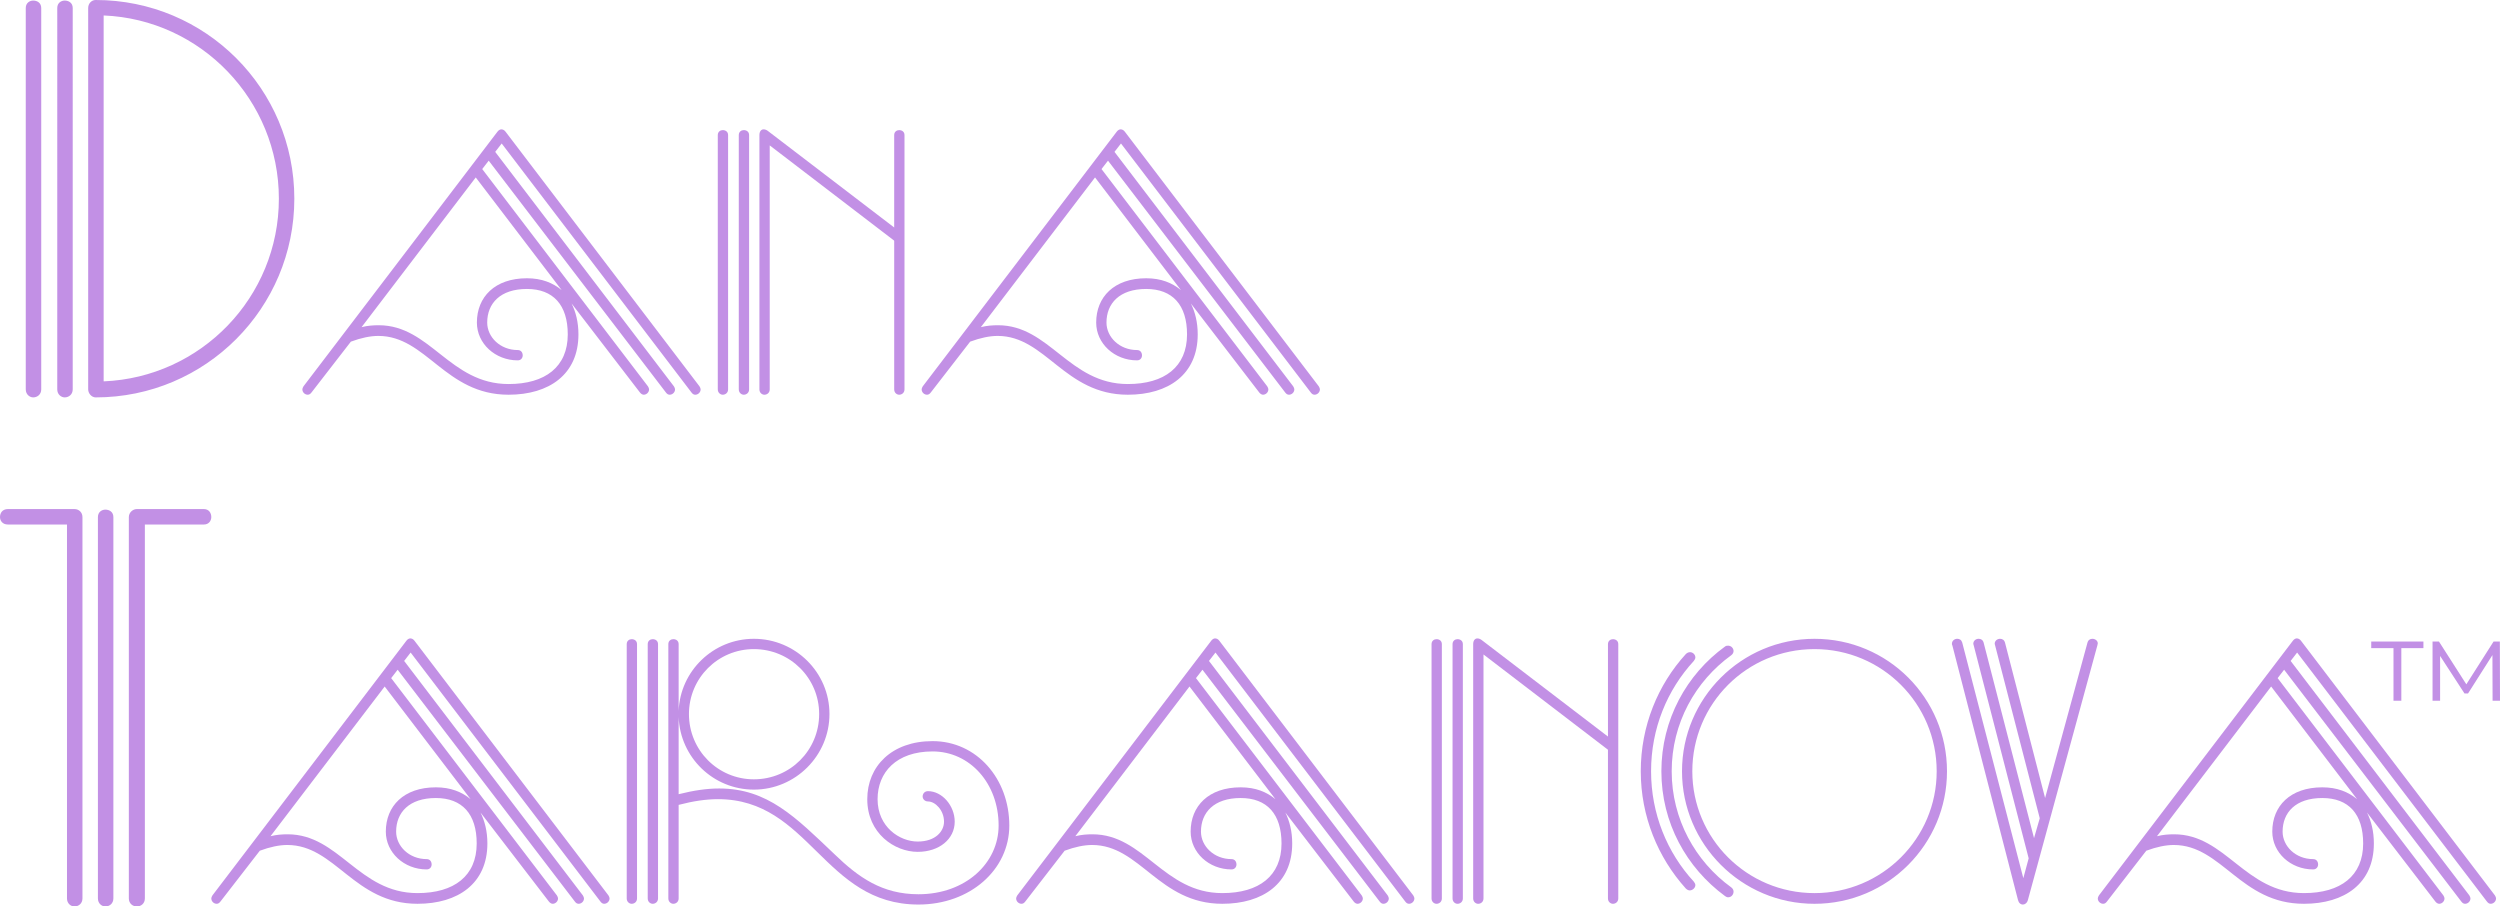 <?xml version="1.0" encoding="UTF-8"?><svg id="_Слой_1" xmlns="http://www.w3.org/2000/svg" viewBox="0 0 280.445 101.685"><defs><style>.cls-1{fill:#c290e5;}</style></defs><g><path class="cls-1" d="M2.89,.899C2.89,.321,3.34,.063,3.726,.063c.45,0,.899,.258,.899,.837V43.68c0,.579-.45,.899-.899,.899-.386,0-.836-.321-.836-.899V.899Zm5.267,42.781c0,.579-.45,.899-.899,.899-.385,0-.835-.321-.835-.899V.899c0-.579,.45-.837,.835-.837,.45,0,.899,.258,.899,.837V43.68Zm2.57,.899c-.45,0-.835-.45-.835-.899V.899c0-.514,.385-.899,.835-.899,12.333,0,22.29,9.956,22.29,22.29,0,12.269-9.956,22.29-22.29,22.29ZM11.627,1.734V42.781c10.92-.45,19.656-9.442,19.656-20.491S22.547,2.184,11.627,1.734Z"/><path class="cls-1" d="M75.597,43.336c.085,.129,.128,.258,.128,.343,0,.343-.3,.6-.6,.6-.171,0-.3-.085-.428-.256l-19.875-26-.728,.941,18.589,24.372c.086,.129,.129,.258,.129,.343,0,.343-.3,.6-.599,.6-.129,0-.3-.085-.429-.256l-7.667-9.981c.471,.943,.771,2.098,.771,3.47,0,4.496-3.298,6.767-7.839,6.767-7.11,0-9.209-6.596-14.606-6.596-.899,0-1.928,.214-3.084,.643l-4.412,5.697c-.129,.171-.257,.256-.429,.256-.3,0-.599-.256-.599-.6,0-.085,.043-.214,.128-.343L55.808,14.768c.128-.172,.3-.258,.428-.258,.172,0,.343,.085,.471,.258l21.759,28.569c.086,.129,.129,.258,.129,.343,0,.343-.3,.6-.6,.6-.172,0-.3-.085-.429-.256l-21.287-27.927-.728,.941,20.046,26.3Zm-22.23-23.429l-12.807,16.791c.686-.173,1.328-.214,1.928-.214,5.782,0,7.967,6.596,14.563,6.596,4.112,0,6.64-1.928,6.64-5.568,0-3.299-1.628-5.098-4.583-5.098-2.998,0-4.454,1.628-4.454,3.77,0,1.628,1.456,3.083,3.426,3.083,.386,0,.557,.3,.557,.601,0,.256-.171,.556-.557,.556-2.527,0-4.583-1.884-4.583-4.24,0-2.87,2.014-4.969,5.612-4.969,1.67,0,2.912,.514,3.898,1.328l-9.637-12.637Z"/><path class="cls-1" d="M80.52,15.153c0-.385,.3-.558,.557-.558,.3,0,.599,.172,.599,.558v28.527c0,.385-.3,.6-.599,.6-.257,0-.557-.215-.557-.6V15.153Zm3.513,28.527c0,.385-.3,.6-.6,.6-.257,0-.557-.215-.557-.6V15.153c0-.385,.3-.558,.557-.558,.3,0,.6,.172,.6,.558v28.527Zm17.432,0c0,.385-.3,.6-.599,.6-.257,0-.557-.215-.557-.6V27.018c-.043-.042-.043-.085-.085-.085l-13.878-10.622v27.37c0,.385-.3,.6-.6,.6-.257,0-.557-.215-.557-.6V15.153c0-.429,.214-.643,.471-.643,.128,0,.3,.044,.471,.173l14.177,10.836V15.153c0-.385,.3-.558,.557-.558,.3,0,.599,.172,.599,.558v28.527Z"/><path class="cls-1" d="M145.067,43.336c.085,.129,.129,.258,.129,.343,0,.343-.3,.6-.6,.6-.172,0-.3-.085-.429-.256l-19.874-26-.728,.941,18.59,24.372c.085,.129,.127,.258,.127,.343,0,.343-.3,.6-.6,.6-.127,0-.3-.085-.427-.256l-7.668-9.981c.471,.943,.77,2.098,.77,3.47,0,4.496-3.297,6.767-7.837,6.767-7.11,0-9.21-6.596-14.606-6.596-.901,0-1.928,.214-3.085,.643l-4.412,5.697c-.129,.171-.257,.256-.429,.256-.3,0-.6-.256-.6-.6,0-.085,.043-.214,.128-.343l21.76-28.569c.129-.172,.3-.258,.429-.258,.171,0,.342,.085,.471,.258l21.76,28.569c.085,.129,.127,.258,.127,.343,0,.343-.3,.6-.599,.6-.171,0-.3-.085-.427-.256l-21.289-27.927-.728,.941,20.047,26.3Zm-22.23-23.429l-12.807,16.791c.686-.173,1.328-.214,1.928-.214,5.782,0,7.968,6.596,14.564,6.596,4.111,0,6.638-1.928,6.638-5.568,0-3.299-1.628-5.098-4.583-5.098-2.998,0-4.454,1.628-4.454,3.77,0,1.628,1.457,3.083,3.428,3.083,.385,0,.556,.3,.556,.601,0,.256-.171,.556-.556,.556-2.529,0-4.583-1.884-4.583-4.24,0-2.87,2.013-4.969,5.61-4.969,1.671,0,2.914,.514,3.899,1.328l-9.637-12.637Z"/><path class="cls-1" d="M8.35,57.106c.514,0,.9,.385,.9,.899v42.781c0,.579-.451,.899-.9,.899-.385,0-.835-.321-.835-.899V58.84H.899c-.642,0-.899-.45-.899-.835,0-.45,.257-.899,.899-.899h7.451Zm2.634,.899c0-.579,.45-.837,.835-.837,.45,0,.899,.258,.899,.837v42.781c0,.579-.45,.899-.899,.899-.385,0-.835-.321-.835-.899V58.005Zm5.267,.835v41.946c0,.579-.45,.899-.899,.899s-.899-.321-.899-.899V58.005c0-.514,.45-.899,.899-.899h7.516c.578,0,.835,.45,.835,.899,0,.385-.257,.835-.835,.835h-6.616Z"/><path class="cls-1" d="M65.382,100.442c.085,.129,.129,.258,.129,.343,0,.343-.301,.6-.6,.6-.171,0-.3-.085-.428-.256l-19.875-26-.728,.941,18.589,24.372c.086,.129,.129,.258,.129,.343,0,.343-.3,.6-.599,.6-.129,0-.3-.085-.429-.256l-7.667-9.981c.471,.943,.771,2.098,.771,3.47,0,4.496-3.298,6.767-7.839,6.767-7.11,0-9.209-6.596-14.606-6.596-.899,0-1.927,.214-3.084,.643l-4.412,5.697c-.129,.171-.257,.256-.429,.256-.3,0-.599-.256-.599-.6,0-.085,.043-.214,.128-.343l21.76-28.569c.128-.172,.3-.258,.428-.258,.171,0,.343,.085,.471,.258l21.76,28.569c.085,.129,.128,.258,.128,.343,0,.343-.3,.6-.599,.6-.172,0-.3-.085-.429-.256l-21.287-27.927-.728,.941,20.046,26.3Zm-22.23-23.429l-12.807,16.791c.686-.173,1.328-.214,1.927-.214,5.782,0,7.967,6.596,14.563,6.596,4.112,0,6.64-1.928,6.64-5.568,0-3.299-1.628-5.098-4.583-5.098-2.998,0-4.454,1.628-4.454,3.77,0,1.628,1.456,3.083,3.426,3.083,.386,0,.557,.3,.557,.601,0,.256-.171,.556-.557,.556-2.527,0-4.583-1.884-4.583-4.24,0-2.87,2.014-4.969,5.612-4.969,1.67,0,2.913,.514,3.897,1.328l-9.637-12.637Z"/><path class="cls-1" d="M70.304,72.259c0-.385,.3-.558,.557-.558,.3,0,.599,.172,.599,.558v28.527c0,.385-.3,.6-.599,.6-.257,0-.557-.215-.557-.6v-28.527Zm3.512,28.527c0,.385-.3,.6-.599,.6-.257,0-.557-.215-.557-.6v-28.527c0-.385,.3-.558,.557-.558,.3,0,.599,.172,.599,.558v28.527Zm2.313-11.694c1.714-.429,3.17-.641,4.541-.641,5.44,0,8.566,3.212,12.935,7.366,2.699,2.612,5.355,4.498,9.423,4.498,5.312,0,8.995-3.513,8.995-7.71,0-4.712-3.212-8.311-7.41-8.311-4.069,0-6.168,2.356-6.168,5.355,0,3.126,2.484,4.754,4.497,4.754s2.956-1.157,2.956-2.227c0-1.286-.986-2.271-1.799-2.271-.385,0-.6-.3-.6-.556,0-.3,.215-.599,.6-.599,1.585,0,2.998,1.628,2.998,3.426,0,1.928-1.713,3.383-4.155,3.383-2.57,0-5.654-2.055-5.654-5.91,0-3.684,2.741-6.511,7.325-6.511,4.969,0,8.609,4.24,8.609,9.467,0,4.969-4.411,8.865-10.194,8.865-10.622,0-12.207-11.821-22.487-11.821-1.327,0-2.784,.214-4.412,.641v10.495c0,.385-.3,.6-.599,.6-.257,0-.557-.215-.557-.6v-28.527c0-.385,.3-.558,.557-.558,.3,0,.599,.172,.599,.558v7.496c.172-4.498,3.898-8.095,8.438-8.095,4.669,0,8.481,3.77,8.481,8.438s-3.812,8.48-8.481,8.48c-4.541,0-8.267-3.597-8.438-8.139v8.653Zm1.156-8.994c0,4.069,3.255,7.325,7.282,7.325,4.069,0,7.325-3.255,7.325-7.325,0-4.027-3.256-7.283-7.325-7.283-4.027,0-7.282,3.255-7.282,7.283Z"/><path class="cls-1" d="M155.666,100.442c.085,.129,.127,.258,.127,.343,0,.343-.3,.6-.6,.6-.171,0-.3-.085-.429-.256l-19.874-26-.728,.941,18.59,24.372c.085,.129,.129,.258,.129,.343,0,.343-.3,.6-.599,.6-.129,0-.3-.085-.429-.256l-7.666-9.981c.47,.943,.77,2.098,.77,3.47,0,4.496-3.299,6.767-7.839,6.767-7.11,0-9.209-6.596-14.606-6.596-.899,0-1.927,.214-3.085,.643l-4.411,5.697c-.129,.171-.258,.256-.429,.256-.3,0-.599-.256-.599-.6,0-.085,.044-.214,.129-.343l21.758-28.569c.129-.172,.3-.258,.429-.258,.172,0,.343,.085,.472,.258l21.758,28.569c.085,.129,.129,.258,.129,.343,0,.343-.3,.6-.6,.6-.171,0-.3-.085-.429-.256l-21.287-27.927-.728,.941,20.047,26.3Zm-22.232-23.429l-12.806,16.791c.685-.173,1.328-.214,1.928-.214,5.782,0,7.966,6.596,14.562,6.596,4.113,0,6.64-1.928,6.64-5.568,0-3.299-1.628-5.098-4.583-5.098-2.999,0-4.454,1.628-4.454,3.77,0,1.628,1.455,3.083,3.426,3.083,.385,0,.558,.3,.558,.601,0,.256-.173,.556-.558,.556-2.527,0-4.583-1.884-4.583-4.24,0-2.87,2.013-4.969,5.612-4.969,1.669,0,2.912,.514,3.898,1.328l-9.639-12.637Z"/><path class="cls-1" d="M160.588,72.259c0-.385,.3-.558,.558-.558,.3,0,.599,.172,.599,.558v28.527c0,.385-.3,.6-.599,.6-.258,0-.558-.215-.558-.6v-28.527Zm3.512,28.527c0,.385-.3,.6-.6,.6-.256,0-.556-.215-.556-.6v-28.527c0-.385,.3-.558,.556-.558,.3,0,.6,.172,.6,.558v28.527Zm17.434,0c0,.385-.3,.6-.599,.6-.258,0-.558-.215-.558-.6v-16.662c-.042-.042-.042-.085-.085-.085l-13.877-10.622v27.37c0,.385-.3,.6-.599,.6-.258,0-.558-.215-.558-.6v-28.527c0-.429,.214-.643,.471-.643,.129,0,.3,.044,.472,.173l14.177,10.836v-10.366c0-.385,.3-.558,.558-.558,.3,0,.599,.172,.599,.558v28.527Z"/><path class="cls-1" d="M185.214,86.522c0,4.756,1.798,9.125,4.796,12.38,.087,.127,.173,.256,.173,.385,0,.3-.3,.599-.643,.599-.129,0-.3-.085-.429-.214-3.127-3.47-5.054-8.095-5.054-13.151,0-5.096,1.927-9.723,5.054-13.149,.129-.129,.3-.214,.472-.214,.3,0,.6,.258,.6,.599,0,.129-.085,.258-.173,.385-2.998,3.255-4.796,7.583-4.796,12.379Zm2.313,0c0,5.355,2.656,10.11,6.682,13.022,.171,.129,.258,.3,.258,.472,0,.342-.258,.641-.601,.641-.127,0-.213-.042-.342-.127-4.327-3.17-7.154-8.224-7.154-14.008s2.827-10.878,7.154-14.006c.129-.085,.215-.085,.342-.085,.343,0,.601,.3,.601,.599,0,.173-.087,.343-.258,.472-4.026,2.912-6.682,7.624-6.682,13.02Zm30.883,0c0,8.182-6.64,14.864-14.864,14.864-8.18,0-14.862-6.682-14.862-14.864,0-8.224,6.682-14.862,14.862-14.862,8.224,0,14.864,6.638,14.864,14.862Zm-28.57,0c0,7.539,6.126,13.665,13.706,13.665s13.707-6.126,13.707-13.665c0-7.581-6.126-13.707-13.707-13.707s-13.706,6.126-13.706,13.707Z"/><path class="cls-1" d="M228.173,94.019l.643-2.227-5.012-19.404c0-.044-.042-.085-.042-.173,0-.342,.3-.556,.599-.556,.256,0,.471,.129,.556,.429l4.498,17.432,4.754-17.432c.085-.3,.3-.429,.558-.429,.3,0,.599,.214,.599,.514,0,.085-.044,.129-.044,.214l-7.795,28.569c-.085,.343-.343,.514-.556,.514-.258,0-.472-.171-.558-.514l-7.366-28.569c-.044-.044-.044-.129-.044-.173,0-.342,.3-.556,.599-.556,.258,0,.471,.129,.558,.429l6.853,26.427,.599-2.227-6.167-23.9c0-.044-.044-.085-.044-.173,0-.342,.3-.556,.6-.556,.258,0,.472,.129,.558,.429l5.653,21.93Z"/><path class="cls-1" d="M277.003,100.442c.085,.129,.127,.258,.127,.343,0,.343-.3,.6-.599,.6-.171,0-.3-.085-.429-.256l-19.874-26-.728,.941,18.59,24.372c.085,.129,.129,.258,.129,.343,0,.343-.3,.6-.599,.6-.129,0-.3-.085-.429-.256l-7.666-9.981c.471,.943,.77,2.098,.77,3.47,0,4.496-3.299,6.767-7.839,6.767-7.11,0-9.209-6.596-14.606-6.596-.899,0-1.927,.214-3.085,.643l-4.411,5.697c-.129,.171-.258,.256-.429,.256-.3,0-.599-.256-.599-.6,0-.085,.044-.214,.129-.343l21.758-28.569c.129-.172,.3-.258,.429-.258,.173,0,.343,.085,.472,.258l21.758,28.569c.085,.129,.129,.258,.129,.343,0,.343-.3,.6-.599,.6-.171,0-.3-.085-.429-.256l-21.287-27.927-.728,.941,20.047,26.3Zm-22.232-23.429l-12.806,16.791c.685-.173,1.328-.214,1.927-.214,5.783,0,7.966,6.596,14.562,6.596,4.113,0,6.64-1.928,6.64-5.568,0-3.299-1.628-5.098-4.583-5.098-2.999,0-4.454,1.628-4.454,3.77,0,1.628,1.455,3.083,3.426,3.083,.385,0,.558,.3,.558,.601,0,.256-.173,.556-.558,.556-2.527,0-4.583-1.884-4.583-4.24,0-2.87,2.013-4.969,5.612-4.969,1.67,0,2.912,.514,3.899,1.328l-9.639-12.637Z"/></g><path class="cls-1" d="M266,71.967h5.855v.736h-2.479v5.903h-.88v-5.903h-2.496v-.736Zm13.613,6.638l-.016-5.119-2.736,4.302h-.4l-2.735-4.207v5.023h-.848v-6.638h.72l3.071,4.799,3.056-4.799h.704l.016,6.638h-.832Z"/></svg>